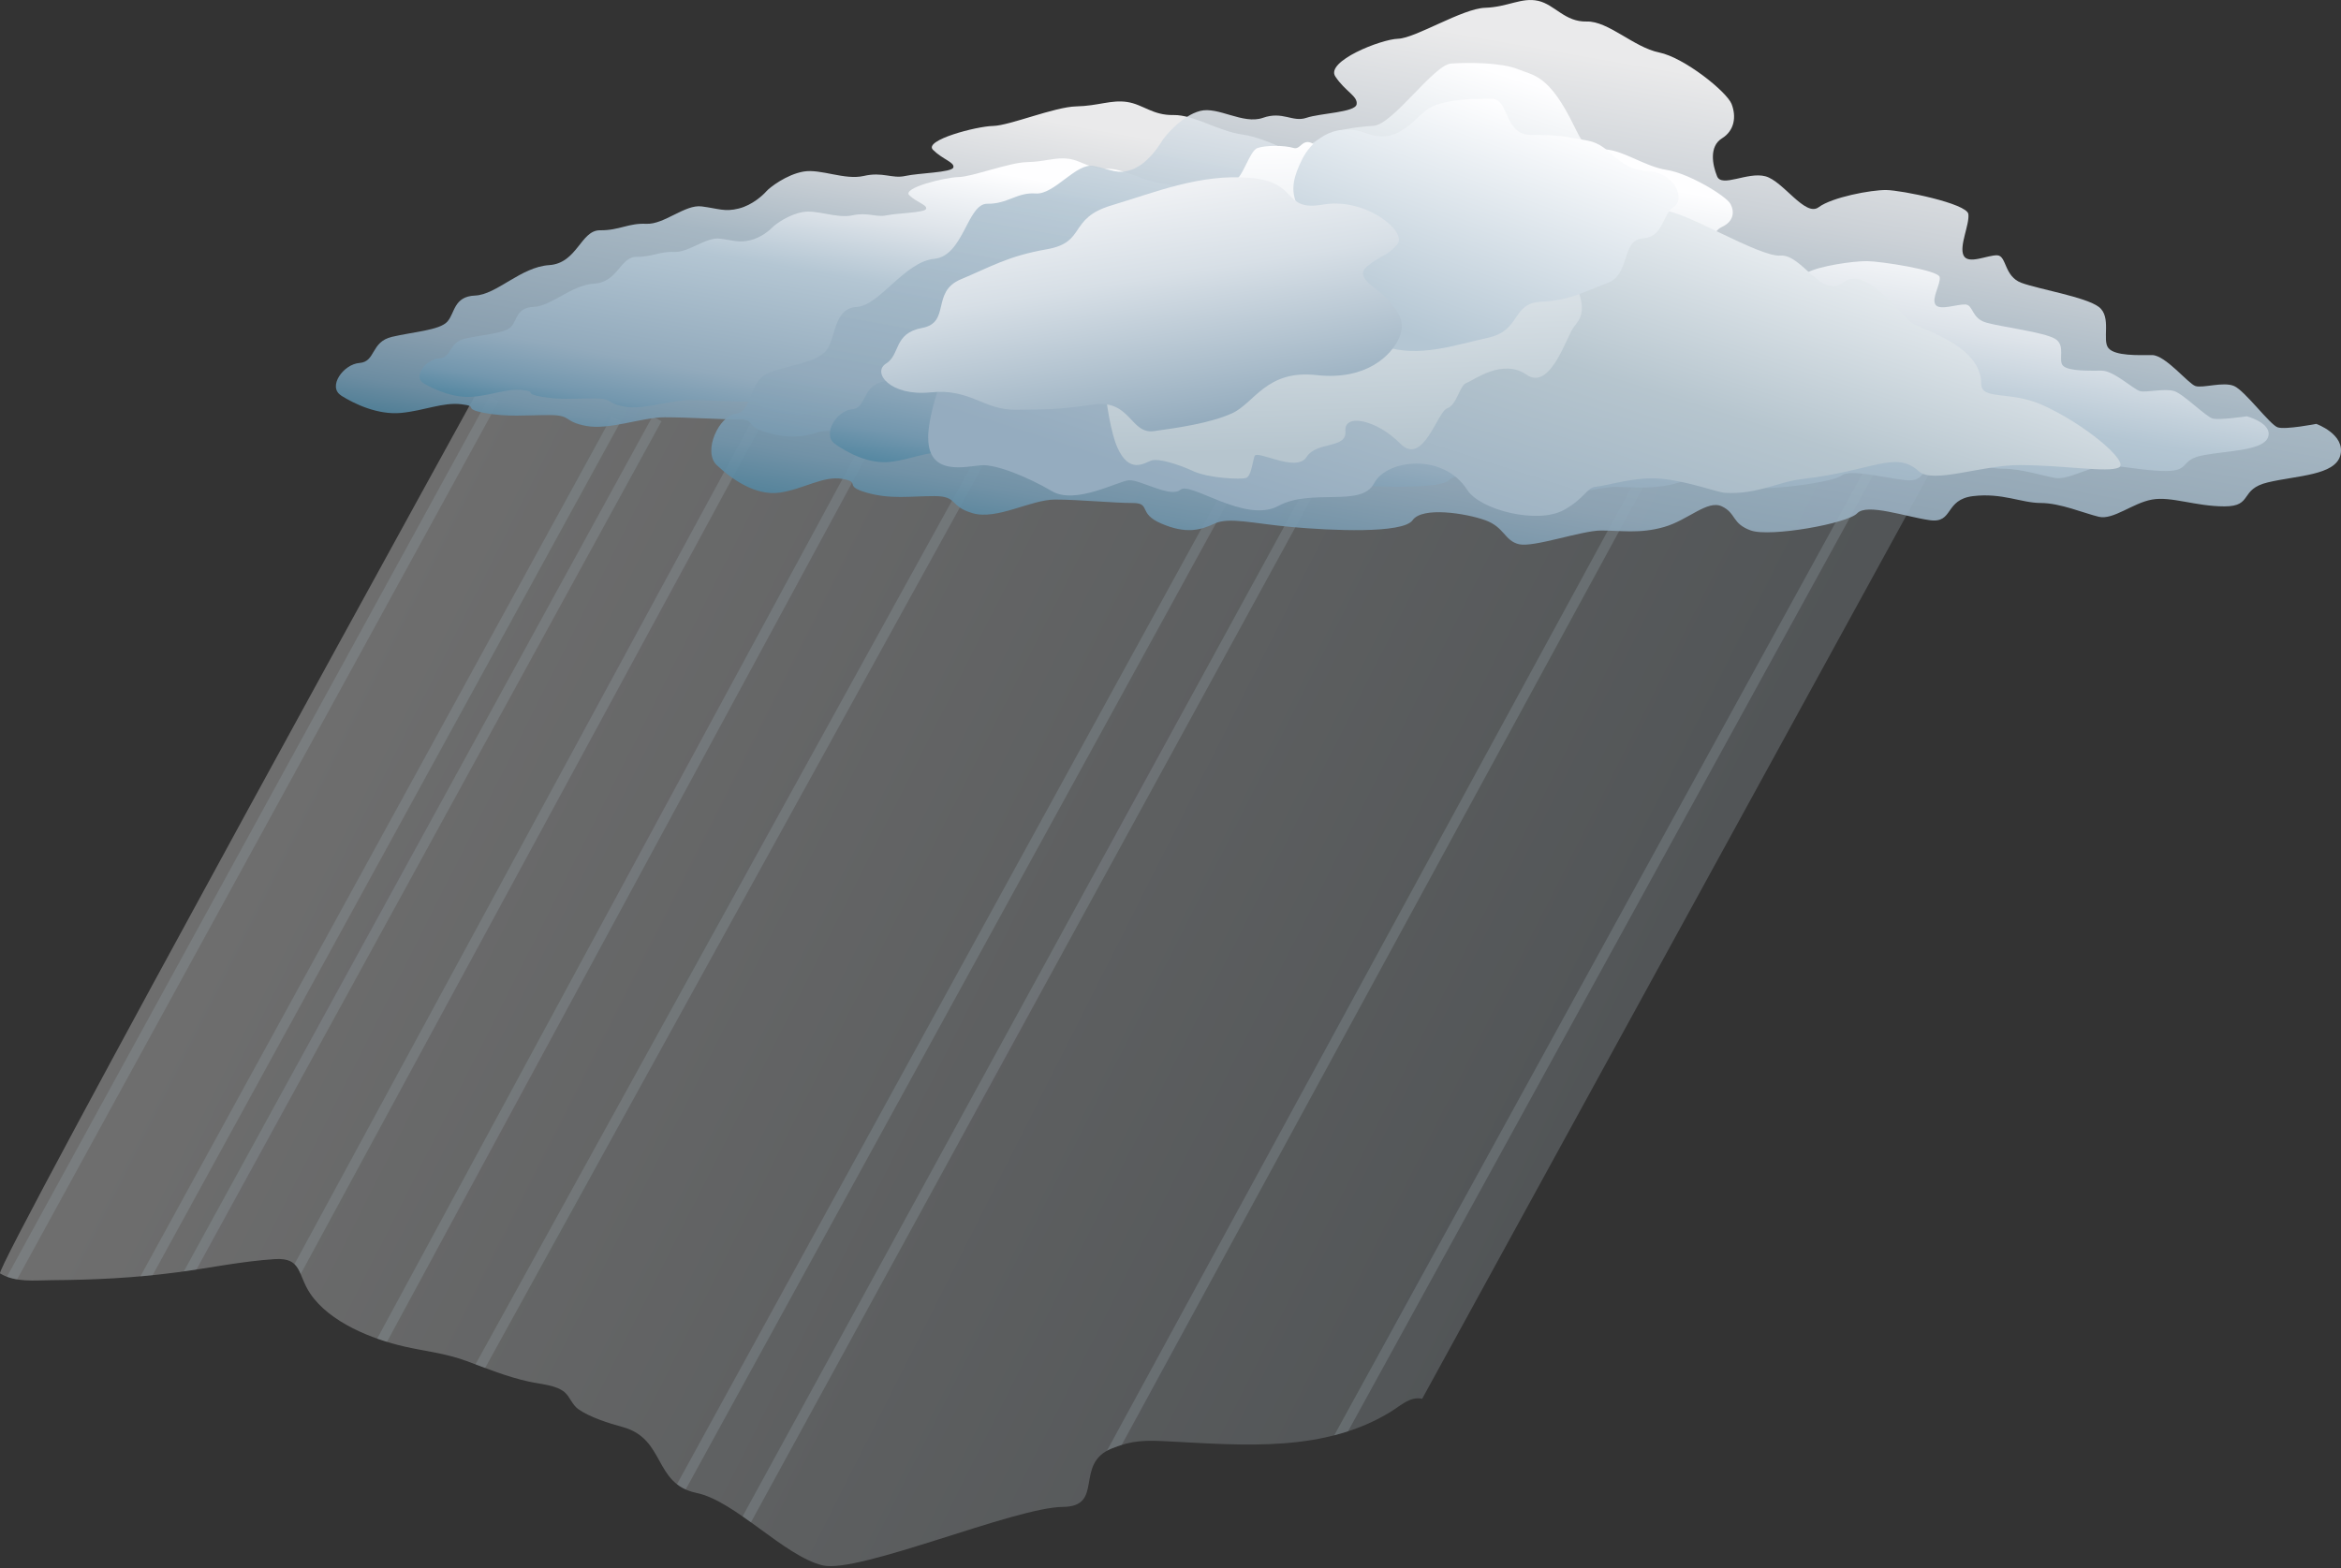 
        <svg xmlns:rdf="http://www.w3.org/1999/02/22-rdf-syntax-ns#" xmlns="http://www.w3.org/2000/svg" xmlns:cc="http://creativecommons.org/ns#" xmlns:xlink="http://www.w3.org/1999/xlink" xmlns:dc="http://purl.org/dc/elements/1.1/" x="0px" y="0px" width="500" height="335" viewBox="0 0 500 335" xml:space="preserve">
            <rect x="0" y="0" width="500" height="335" fill="#333333" stroke="none"/>
            <title>Weather: rain 2</title>
            <desc xmlns:ian_image_library="https://ian.umces.edu/media-library/">
                <ian_image_library:title>Weather: rain 2</ian_image_library:title>
                <ian_image_library:descr>Illustration of clouds with rain falling down</ian_image_library:descr>
                <ian_image_library:scene>
                    <ian_image_library:contains>meteorology, climate, weather, atmosphere, sky, cloud, rain</ian_image_library:contains>
                    <ian_image_library:when>2015-02-26</ian_image_library:when>
                </ian_image_library:scene>
            </desc>
            
<linearGradient id="ian_symbols_ba24321c82ebf8f4e9b4bfbe79e445cd" gradientUnits="userSpaceOnUse" x1="87.355" y1="119.257" x2="355.842" y2="254.771">
	<stop  offset="0" style="stop-color:#FFFFFF"/>
	<stop  offset="1" style="stop-color:#96A2A9"/>
</linearGradient>
<path opacity="0.29" fill="url(#ian_symbols_ba24321c82ebf8f4e9b4bfbe79e445cd)" d="M0.014,272.066c3.301,1.977,7.352,1.468,11.015,1.441
	c9.132-0.058,17.707-0.476,26.743-1.671c6.918-0.908,13.952-2.387,20.906-2.828c5.845-0.364,4.843,3.286,7.574,7.352
	c4.134,6.156,13.218,9.754,20.117,11.325c4.636,1.053,8.721,1.418,13.235,3.081c4.482,1.655,8.614,3.371,13.338,4.406
	c2.648,0.586,5.862,0.729,7.677,2.293c1.137,0.984,1.548,2.665,2.975,3.657c2.458,1.699,6.539,2.988,9.338,3.744
	c9.289,2.504,6.558,12.164,15.84,14.1c8.302,1.725,18.697,13.474,26.911,15.469c7.623,1.857,41.044-12.411,51.324-12.489
	c8.964-0.058,2.339-9.201,10.434-12.479c4.418-1.79,7.168-1.79,12.339-1.51c16.025,0.839,33.147,2.377,47.333-6.385
	c2.055-1.266,4.065-3.284,6.638-2.726L418.495,89.475L105.963,76.33C105.963,76.33-1.391,271.225,0.014,272.066z"/>
<path opacity="0.29" fill="#96A2A9" d="M404.505,88.953L284.973,306.651c0.991-0.255,1.974-0.539,2.949-0.857L406.41,89.999
	L404.505,88.953z"/>
<path opacity="0.29" fill="#96A2A9" d="M356.692,88.956L236.417,309.963c0.315-0.175,0.648-0.345,1.023-0.495
	c0.755-0.307,1.451-0.543,2.129-0.752L358.602,89.995L356.692,88.956z"/>
<path opacity="0.29" fill="#96A2A9" d="M287.151,88.954L158.602,323.978c0.594,0.412,1.189,0.834,1.785,1.264l128.67-235.244
	L287.151,88.954z"/>
<path opacity="0.29" fill="#96A2A9" d="M269.766,88.953l-125.179,228.15c0.543,0.426,1.155,0.807,1.862,1.124L271.672,89.998
	L269.766,88.953z"/>
<path opacity="0.29" fill="#96A2A9" d="M213.267,88.951L101.555,291.496c0.689,0.259,1.374,0.517,2.056,0.771L215.169,90
	L213.267,88.951z"/>
<path opacity="0.29" fill="#96A2A9" d="M161.106,88.958L62.895,270.08c0.575,0.549,0.956,1.276,1.322,2.121l98.8-182.208
	L161.106,88.958z"/>
<path opacity="0.29" fill="#96A2A9" d="M130.684,88.954L29.989,272.686c0.869-0.076,1.742-0.16,2.615-0.25l99.984-182.438
	L130.684,88.954z"/>
<path opacity="0.29" fill="#96A2A9" d="M104.605,84.606L1.484,272.77c0.701,0.265,1.425,0.448,2.164,0.571l102.863-187.69
	L104.605,84.606z"/>
<path opacity="0.29" fill="#96A2A9" d="M139.376,88.954L39.262,271.628c0.897-0.127,1.796-0.259,2.696-0.398l99.324-181.231
	L139.376,88.954z"/>
<path opacity="0.29" fill="#96A2A9" d="M187.184,88.958L80.555,285.995c0.704,0.25,1.403,0.48,2.096,0.693L189.095,89.993
	L187.184,88.958z"/>
<g id="ian_symbols_5df971c13ab855f47d63ee297d668c5a">
	<g>
			<linearGradient id="ian_symbols_f82f69d360d882e4adf1a3f8dcdab2e2" gradientUnits="userSpaceOnUse" x1="1672.81" y1="2666.507" x2="1590.97" y2="2202.423" gradientTransform="matrix(0.197 0 0 -0.197 -80.973 548.758)">
			<stop  offset="0.073" style="stop-color:#FEFEFF"/>
			<stop  offset="0.275" style="stop-color:#DDE3E9"/>
			<stop  offset="0.455" style="stop-color:#B4C6D3"/>
			<stop  offset="0.798" style="stop-color:#92AABC"/>
			<stop  offset="0.927" style="stop-color:#7397AE"/>
			<stop  offset="1" style="stop-color:#5487A1"/>
		</linearGradient>
		<path opacity="0.9" fill="url(#ian_symbols_f82f69d360d882e4adf1a3f8dcdab2e2)" enable-background="new    " d="M72.836,84.505c2.971,1.863,7.906,4.176,12.83,3.714
			c4.951-0.472,8.909-2.322,12.865-1.851c3.947,0.458-0.009,0.921,4.934,1.851c4.932,0.934,8.89,0.462,13.824,0.462
			c4.943,0,2.96,1.392,7.903,2.322c4.932,0.934,11.851-1.851,16.785-1.851c4.951,0,11.865,0.458,15.806,0.458
			c3.943,0,0.996,1.393,5.93,2.785c4.935,1.401,7.903,0.934,10.862,0c2.962-0.921,7.905,0,15.809,0.472
			c7.903,0.462,22.714,0.929,24.696-0.93c1.963-1.863,10.855-0.934,14.82,0c3.939,0.93,3.939,2.785,6.908,3.247
			c2.961,0.467,12.846-1.854,16.794-1.854c3.945,0,7.901,0.471,12.837-0.462c4.932-0.93,8.879-3.714,11.851-2.793
			c2.967,0.93,1.978,2.326,5.93,3.256c3.951,0.929,19.75-0.93,21.728-2.326c1.978-1.393,9.881,0.471,14.831,0.934
			c4.924,0.458,2.954-2.784,8.871-3.255c5.934-0.462,9.881,0.929,13.837,0.929c3.947,0,8.884,1.401,11.851,1.864
			c2.972,0.462,6.919-1.864,10.875-2.326c3.938-0.467,8.871,0.925,14.813,0.925c5.925,0,2.957-2.326,8.896-3.247
			c5.912-0.934,13.823-0.934,14.8-3.718c0.998-2.784-4.932-4.176-4.932-4.176s-6.328,0.811-7.908,0.463
			c-1.574-0.361-6.685-4.945-8.896-5.573c-2.195-0.637-6.401,0.323-7.903,0c-1.486-0.331-6.121-4.186-8.871-4.186
			c-2.76,0-7.51,0.136-8.9-0.933c-1.393-1.07,0.717-4.224-1.975-5.569c-2.691-1.354-12.216-2.389-15.798-3.255
			c-3.574-0.866-3.014-3.633-4.933-3.714c-1.936-0.084-6.014,1.308-6.927,0c-0.913-1.311,1.248-4.151,0.998-5.573
			c-0.268-1.435-13.668-3.226-16.796-3.255c-3.132-0.026-11.104,0.989-13.829,2.326c-2.733,1.354-7.232-3.552-10.874-4.176
			c-3.634-0.646-8.901,1.566-9.869,0c-0.968-1.579-1.643-4.041,0.98-5.119c2.623-1.078,2.967-2.98,1.978-4.64
			c-0.977-1.66-9.673-6.273-14.817-6.974c-5.166-0.687-10.387-4.257-14.814-4.185c-4.433,0.093-6.489-2.267-9.883-2.785
			c-3.393-0.518-6.216,0.84-10.855,0.938c-4.656,0.093-14.219,4.096-17.789,4.181c-3.551,0.063-14.903,3.052-12.838,5.097
			c2.067,2.067,4.62,2.641,4.354,3.752c-0.27,1.116-7.434,1.193-10.284,1.838c-2.84,0.628-4.803-0.951-8.879,0
			c-4.09,0.93-9.168-1.579-12.846-0.942c-3.68,0.646-7.222,3.413-7.907,4.189c-0.679,0.773-2.957,2.967-5.928,3.706
			c-2.969,0.755-4.333,0.017-7.903-0.45c-3.559-0.479-8.022,3.901-11.84,3.714c-3.837-0.182-5.764,1.431-9.888,1.384
			c-4.121-0.035-4.841,7.054-10.864,7.445c-6.021,0.378-11.203,6.307-15.796,6.498c-4.611,0.187-4.289,3.718-5.94,5.569
			c-1.64,1.854-7.322,2.186-11.85,3.259c-4.538,1.07-3.411,5.301-6.915,5.577c-3.45,0.246-6.885,5.098-3.911,6.953L72.836,84.505z"
			/>
			<linearGradient id="ian_symbols_45cd2d53d62250345d891f927e29dbbc" gradientUnits="userSpaceOnUse" x1="1599.129" y1="2606.759" x2="1535.153" y2="2244.007" gradientTransform="matrix(0.197 0 0 -0.197 -80.973 548.758)">
			<stop  offset="0.073" style="stop-color:#FEFEFF"/>
			<stop  offset="0.275" style="stop-color:#DDE3E9"/>
			<stop  offset="0.455" style="stop-color:#B4C6D3"/>
			<stop  offset="0.798" style="stop-color:#92AABC"/>
			<stop  offset="0.927" style="stop-color:#7397AE"/>
			<stop  offset="1" style="stop-color:#5487A1"/>
		</linearGradient>
		<path fill="url(#ian_symbols_45cd2d53d62250345d891f927e29dbbc)" d="M90.534,81.912c2.435,1.431,6.483,3.2,10.522,2.848c4.05-0.356,7.303-1.779,10.542-1.417
			c3.236,0.348,0,0.708,4.049,1.417c4.048,0.713,7.295,0.352,11.333,0.352c4.058,0,2.434,1.07,6.484,1.779
			c4.058,0.713,9.728-1.418,13.777-1.418c4.058,0,9.729,0.348,12.956,0.348c3.247,0,0.822,1.07,4.871,2.131
			c4.039,1.07,6.483,0.717,8.907,0c2.425-0.701,6.475,0,12.967,0.36c6.471,0.357,18.619,0.709,20.252-0.713
			c1.613-1.417,8.907-0.708,12.154,0c3.237,0.713,3.237,2.131,5.663,2.492c2.434,0.361,10.539-1.422,13.773-1.422
			c3.241,0,6.478,0.353,10.535-0.357c4.047-0.713,7.286-2.844,9.709-2.13c2.436,0.709,1.634,1.77,4.872,2.487
			c3.243,0.713,16.202-0.717,17.819-1.778c1.63-1.07,8.103,0.36,12.16,0.708c4.05,0.353,2.424-2.131,7.284-2.487
			c4.86-0.352,8.099,0.709,11.346,0.709c3.234,0,7.283,1.07,9.719,1.43c2.437,0.348,5.671-1.43,8.914-1.783
			c3.242-0.356,7.279,0.713,12.156,0.713c4.864,0,2.428-1.783,7.301-2.491c4.839-0.709,11.332-0.709,12.131-2.84
			c0.823-2.14-4.05-3.201-4.05-3.201s-5.179,0.628-6.469,0.348c-1.303-0.276-5.492-3.777-7.31-4.257
			c-1.795-0.488-5.246,0.246-6.48,0c-1.219-0.25-5.025-3.2-7.279-3.2c-2.245,0-6.155,0.101-7.293-0.722
			c-1.142-0.811,0.582-3.234-1.621-4.262c-2.207-1.031-10.025-1.825-12.966-2.487c-2.925-0.658-2.475-2.784-4.042-2.839
			c-1.583-0.068-4.923,1.001-5.679,0c-0.739-1.006,1.022-3.175,0.819-4.262c-0.221-1.108-11.214-2.475-13.77-2.5
			c-2.572-0.017-9.109,0.755-11.35,1.779c-2.241,1.043-5.934-2.713-8.918-3.201c-2.979-0.479-7.296,1.202-8.086,0
			c-0.807-1.197-1.358-3.077,0.79-3.909c2.147-0.832,2.436-2.28,1.634-3.553c-0.802-1.269-7.922-4.8-12.154-5.335
			c-4.253-0.526-8.522-3.269-12.146-3.192c-3.642,0.055-5.331-1.736-8.107-2.139c-2.784-0.386-5.1,0.645-8.907,0.717
			c-3.817,0.077-11.666,3.137-14.59,3.192c-2.914,0.055-12.229,2.343-10.532,3.909c1.698,1.579,3.792,2.012,3.58,2.869
			c-0.225,0.857-6.105,0.913-8.438,1.401c-2.334,0.488-3.947-0.717-7.304,0c-3.33,0.722-7.499-1.21-10.514-0.709
			c-3.024,0.48-5.932,2.61-6.484,3.2c-0.562,0.59-2.425,2.267-4.869,2.84c-2.434,0.573-3.55,0.008-6.475-0.353
			c-2.924-0.369-6.585,2.98-9.72,2.844c-3.145-0.14-4.733,1.095-8.107,1.057c-3.383-0.025-3.973,5.408-8.917,5.701
			c-4.924,0.284-9.185,4.822-12.948,4.97c-3.782,0.149-3.523,2.853-4.88,4.262c-1.336,1.431-5.993,1.677-9.72,2.5
			c-3.716,0.811-2.792,4.058-5.67,4.258c-2.863,0.211-5.668,3.917-3.232,5.339L90.534,81.912z"/>
			<linearGradient id="ian_symbols_9db51a7a4a934334ed815b73b3b3adbb" gradientUnits="userSpaceOnUse" x1="2148.26" y1="2770.844" x2="2031.823" y2="2110.722" gradientTransform="matrix(0.197 0 0 -0.197 -80.973 548.758)">
			<stop  offset="0.073" style="stop-color:#FEFEFF"/>
			<stop  offset="0.275" style="stop-color:#DDE3E9"/>
			<stop  offset="0.455" style="stop-color:#B4C6D3"/>
			<stop  offset="0.798" style="stop-color:#92AABC"/>
			<stop  offset="0.927" style="stop-color:#7397AE"/>
			<stop  offset="1" style="stop-color:#5487A1"/>
		</linearGradient>
		<path opacity="0.9" fill="url(#ian_symbols_9db51a7a4a934334ed815b73b3b3adbb)" enable-background="new    " d="M153.097,99.378c3.107,2.941,8.261,6.612,13.419,5.874
			c5.155-0.738,9.295-3.671,13.427-2.933c4.122,0.73-0.012,1.468,5.155,2.933c5.155,1.478,9.287,0.738,14.441,0.738
			c5.164,0,3.099,2.195,8.263,3.672c5.166,1.473,12.385-2.933,17.54-2.933c5.166,0,12.396,0.734,16.515,0.734
			c4.124,0,1.036,2.199,6.199,4.402c5.155,2.211,8.256,1.473,11.346,0c3.099-1.46,8.26,0,16.524,0.734
			c8.256,0.739,23.727,1.477,25.786-1.464c2.071-2.95,11.358-1.477,15.492,0c4.122,1.464,4.122,4.397,7.22,5.136
			c3.09,0.747,13.426-2.933,17.551-2.933c4.131,0,8.252,0.738,13.417-0.739c5.157-1.464,9.288-5.875,12.374-4.415
			c3.098,1.473,2.079,3.676,6.2,5.153c4.131,1.456,20.642-1.478,22.705-3.68c2.074-2.195,10.33,0.747,15.491,1.477
			c5.145,0.73,3.099-4.41,9.278-5.145c6.198-0.738,10.319,1.473,14.448,1.473c4.135,0,9.288,2.208,12.386,2.946
			c3.1,0.726,7.233-2.946,11.367-3.68c4.117-0.739,9.266,1.456,15.472,1.456c6.196,0,3.086-3.671,9.3-5.136
			c6.176-1.468,14.44-1.468,15.472-5.866c1.031-4.418-5.166-6.622-5.166-6.622s-6.604,1.29-8.252,0.734
			c-1.655-0.568-6.99-7.818-9.295-8.824c-2.3-0.997-6.69,0.518-8.269,0c-1.553-0.518-6.4-6.613-9.266-6.613
			c-2.878,0.013-7.849,0.221-9.295-1.473c-1.457-1.681,0.746-6.677-2.068-8.816c-2.81-2.131-12.771-3.765-16.507-5.136
			c-3.743-1.367-3.153-5.756-5.156-5.887c-2.021-0.119-6.278,2.084-7.237,0c-0.946-2.063,1.313-6.545,1.04-8.803
			c-0.285-2.271-14.27-5.11-17.539-5.148c-3.276-0.038-11.604,1.549-14.448,3.68c-2.869,2.131-7.563-5.607-11.366-6.613
			c-3.795-1.015-9.304,2.47-10.318,0c-1.015-2.487-1.715-6.379,1.023-8.094c2.749-1.698,3.098-4.707,2.079-7.343
			c-1.027-2.627-10.102-9.923-15.484-11.019c-5.407-1.099-10.857-6.745-15.475-6.613c-4.645,0.127-6.791-3.599-10.332-4.41
			c-3.548-0.811-6.502,1.32-11.35,1.477c-4.855,0.149-14.855,6.49-18.582,6.613c-3.718,0.11-15.578,4.831-13.413,8.069
			c2.152,3.255,4.822,4.168,4.546,5.93c-0.275,1.761-7.771,1.889-10.743,2.903c-2.967,0.997-5.026-1.502-9.287,0
			c-4.257,1.477-9.567-2.492-13.413-1.473c-3.85,0.993-7.547,5.382-8.256,6.608c-0.719,1.218-3.09,4.695-6.199,5.875
			c-3.107,1.18-4.529,0.021-8.253-0.726c-3.724-0.768-8.391,6.159-12.383,5.875c-4.002-0.297-6.014,2.267-10.331,2.194
			c-4.306-0.063-5.063,11.167-11.35,11.766c-6.282,0.599-11.704,9.971-16.509,10.276c-4.813,0.31-4.471,5.883-6.195,8.816
			c-1.717,2.941-7.655,3.468-12.387,5.153c-4.74,1.689-3.568,8.391-7.229,8.816c-3.637,0.437-7.215,8.103-4.117,11.032
			L153.097,99.378z"/>
			<linearGradient id="ian_symbols_01b44528e8c8f7a4f51cee83d24697f5" gradientUnits="userSpaceOnUse" x1="2145.198" y1="2629.297" x2="2062.455" y2="2159.983" gradientTransform="matrix(0.197 0 0 -0.197 -80.973 548.758)">
			<stop  offset="0.073" style="stop-color:#FEFEFF"/>
			<stop  offset="0.275" style="stop-color:#DDE3E9"/>
			<stop  offset="0.455" style="stop-color:#B4C6D3"/>
			<stop  offset="0.798" style="stop-color:#92AABC"/>
			<stop  offset="0.927" style="stop-color:#7397AE"/>
			<stop  offset="1" style="stop-color:#5487A1"/>
		</linearGradient>
		<path fill="url(#ian_symbols_01b44528e8c8f7a4f51cee83d24697f5)" d="M178.253,94.785c2.738,1.948,7.292,4.38,11.84,3.892c4.557-0.488,8.217-2.432,11.859-1.944
			c3.642,0.488-0.009,0.977,4.556,1.944c4.555,0.981,8.197,0.488,12.755,0.488c4.554,0,2.729,1.46,7.275,2.436
			c4.574,0.977,10.947-1.943,15.501-1.943c4.567,0,10.949,0.488,14.582,0.488c3.642,0,0.913,1.455,5.472,2.919
			c4.55,1.469,7.292,0.968,10.017,0c2.734-0.967,7.301,0,14.593,0.489c7.288,0.479,20.951,0.98,22.78-0.977
			c1.817-1.953,10.013-0.977,13.667,0c3.639,0.977,3.639,2.925,6.38,3.412c2.733,0.489,11.851-1.952,15.493-1.952
			c3.646,0,7.287,0.497,11.842-0.483c4.559-0.977,8.209-3.901,10.929-2.929c2.738,0.976,1.834,2.44,5.48,3.413
			c3.65,0.976,18.218-0.972,20.047-2.437c1.825-1.455,9.121,0.497,13.677,0.977c4.554,0.488,2.729-2.924,8.195-3.413
			c5.471-0.488,9.112,0.981,12.755,0.981c3.646,0,8.2,1.455,10.938,1.952c2.741,0.479,6.384-1.952,10.024-2.445
			c3.642-0.488,8.188,0.968,13.677,0.968c5.467,0,2.732-2.432,8.208-3.4c5.45-0.98,12.755-0.98,13.654-3.901
			c0.914-2.924-4.553-4.38-4.553-4.38s-5.838,0.857-7.284,0.479c-1.469-0.377-6.18-5.182-8.209-5.849
			c-2.028-0.662-5.908,0.34-7.306,0c-1.362-0.34-5.64-4.389-8.188-4.38c-2.525,0-6.918,0.14-8.209-0.985
			c-1.281-1.116,0.663-4.439-1.815-5.849c-2.479-1.409-11.265-2.492-14.576-3.413c-3.303-0.896-2.776-3.808-4.551-3.892
			c-1.778-0.081-5.543,1.383-6.392,0c-0.836-1.372,1.154-4.351,0.925-5.845c-0.25-1.503-12.618-3.387-15.492-3.413
			c-2.895-0.039-10.246,1.023-12.764,2.432c-2.524,1.421-6.676-3.714-10.033-4.38c-3.35-0.671-8.21,1.642-9.104,0
			c-0.896-1.647-1.52-4.232,0.895-5.366c2.433-1.133,2.738-3.128,1.834-4.868c-0.904-1.745-8.918-6.575-13.662-7.314
			c-4.771-0.721-9.594-4.474-13.668-4.393c-4.096,0.093-5.998-2.377-9.121-2.912c-3.137-0.543-5.738,0.866-10.021,0.968
			c-4.291,0.102-13.116,4.304-16.409,4.389c-3.273,0.072-13.753,3.201-11.842,5.357c1.901,2.16,4.261,2.767,4.015,3.93
			c-0.242,1.163-6.863,1.252-9.491,1.918c-2.623,0.663-4.427-0.989-8.2,0c-3.752,0.985-8.447-1.642-11.843-0.967
			c-3.391,0.653-6.655,3.569-7.292,4.38c-0.629,0.811-2.729,3.116-5.472,3.901c-2.735,0.772-4,0.008-7.292-0.48
			c-3.283-0.509-7.398,4.083-10.918,3.892c-3.542-0.195-5.325,1.502-9.13,1.456c-3.801-0.047-4.463,7.406-10.015,7.801
			c-5.552,0.395-10.337,6.613-14.58,6.817c-4.251,0.204-3.957,3.9-5.48,5.845c-1.511,1.948-6.749,2.296-10.927,3.421
			c-4.189,1.116-3.154,5.573-6.382,5.849c-3.194,0.264-6.347,5.361-3.614,7.305L178.253,94.785z"/>
			<linearGradient id="ian_symbols_b4b4f25b1d41773435cee8b0df3ca955" gradientUnits="userSpaceOnUse" x1="2321.472" y1="2436.059" x2="2086.709" y2="1892.841" gradientTransform="matrix(0.203 -0.018 -0.018 -0.198 -76.925 547.302)">
			<stop  offset="0.017" style="stop-color:#FEFEFF"/>
			<stop  offset="0.483" style="stop-color:#B6C5CE"/>
			<stop  offset="0.904" style="stop-color:#95ACBF"/>
		</linearGradient>
		<path fill="url(#ian_symbols_b4b4f25b1d41773435cee8b0df3ca955)" d="M198.237,93.58c0.017-8.294,8.179-30,18.334-27.917c5.568,1.155,6.354-4.601,9.508-9.813
			c3.153-5.217,7.922-6.032,13.204-4.75c5.276,1.286,12.157-6.057,14.571-9.58c2.407-3.484,19.343-3.208,23.884-8.54
			c4.533-5.293,11.473-5.803,15.637-6.104c4.155-0.297,12.843-13.039,16.553-13.298c3.693-0.275,10.815-0.221,14.253,1.197
			c3.403,1.405,6.65,1.069,12.101,12.305c5.442,11.239,14.708,18.239,18.867,17.938c4.168-0.297,20.501,9.932,25.119,9.588
			c4.626-0.323,8.766,9.359,13.484,5.7c4.725-3.671,12.34,7.038,14.386,8.558c2.02,1.515,15.042,4.826,15.024,13.132
			c-0.009,3.54,6.002,1.486,12.734,4.397c9.002,3.893,19.163,12.369,16.62,13.502c-2.461,1.108-10.997-0.458-21.01-0.534
			c-8.077-0.064-18.654,4.095-21.664,1.336c-4.991-4.546-9.745-0.089-24.852,1.634c-5.31,0.607-9.601,3.357-16.562,2.958
			c-1.689-0.098-7.722-2.453-13.667-3.014c-5.463-0.518-11.593,1.541-13.809,1.698c-2.088,0.153-2.351,2.44-6.943,4.987
			c-5.577,3.09-17.87,0.039-20.654-4.325c-5.077-7.929-17.19-6.528-19.89-1.354c-2.678,5.183-13.396,0.976-20.425,4.805
			c-7.045,3.837-18.784-5.285-20.912-3.459c-2.112,1.816-8.659-2.194-10.985-2.021c-2.305,0.158-11.48,5.302-16.46,2.335
			c-5.009-2.95-11.84-5.772-15.079-5.543c-3.203,0.229-11.35,2.475-11.35-5.823L198.237,93.58z"/>
			<linearGradient id="ian_symbols_a14ea1cade959564a17d32bf2590bb77" gradientUnits="userSpaceOnUse" x1="3429.976" y1="1966.959" x2="3269.256" y2="1525.428" gradientTransform="matrix(0.131 -0.056 -0.06 -0.141 -46.712 499.978)">
			<stop  offset="0" style="stop-color:#FEFEFF"/>
			<stop  offset="0.916" style="stop-color:#B6C5CE"/>
		</linearGradient>
		<path fill="url(#ian_symbols_a14ea1cade959564a17d32bf2590bb77)" d="M238.634,95.558c-2.583-5.811-4.788-26.486,0.119-21.477c4.915,4.996,3.633-2.593,3.515-6.587
			c-0.091-3.973,0.755-4.27,3.68-3.935c2.922,0.314,5.458-0.556,5.524-3.256c0.072-2.704,5.961-11.435,6.471-15.632
			c0.535-4.207,3.701-5.301,5.62-5.959c1.901-0.662,3.311-6.499,5-7.08c1.689-0.59,5.671-0.637,7.755-0.008
			c2.084,0.606,1.804-4.648,7.903,2.606c6.108,7.271,13.188,8.854,15.106,8.17c1.902-0.645,15.306,16.142,17.419,15.412
			c2.123-0.738,9.626,0.684,10.764-2.389c1.112-3.069,1.354-4.482,2.802-3.65c1.46,0.849,3.506,2.822,6.078,8.62
			c2.581,5.811,1.273,7.603-0.237,9.453c-1.516,1.863-4.967,13.777-10.11,10.208c-5.153-3.578-11.351,1.248-12.836,1.761
			c-1.477,0.509-2.012,4.703-4.125,5.433c-2.109,0.738-5.127,12.504-10.042,7.496c-4.907-4.996-12-6.566-11.681-2.653
			c0.331,3.901-6.125,2.11-8.311,5.561c-2.186,3.43-10.662-1.689-11.112-0.178c-0.454,1.486-0.729,4.27-1.791,4.631
			c-1.061,0.377-7.979,0.084-11.288-1.448c-3.311-1.541-7.473-2.775-8.954-2.266c-1.49,0.522-4.702,2.962-7.272-2.827
			L238.634,95.558z"/>
			<linearGradient id="ian_symbols_42878186e422f264d1942f70ac2cd183" gradientUnits="userSpaceOnUse" x1="2040.981" y1="2672.932" x2="1940.807" y2="2397.744" gradientTransform="matrix(0.197 0 0 -0.197 -80.973 548.758)">
			<stop  offset="0" style="stop-color:#FEFEFF"/>
			<stop  offset="0.921" style="stop-color:#B4C6D3"/>
		</linearGradient>
		<path fill="url(#ian_symbols_42878186e422f264d1942f70ac2cd183)" d="M291.907,28.499c7.513,2.768,10.459-4.3,14.21-5.84c3.752-1.549,8.761-1.549,12.521-1.549
			c3.761,0,2.509,7.704,8.354,7.704c5.857,0,7.114,0.31,12.132,1.235c5.016,0.913,6.26,6.142,12.521,6.452
			c6.273,0.297,8.353,6.154,5.857,7.674c-2.5,1.549-2.098,6.473-6.69,6.77c-4.6,0.323-2.495,7.7-7.521,9.534
			c-5.009,1.846-7.933,3.701-14.202,3.994c-6.273,0.314-4.177,6.163-11.291,7.691c-7.088,1.541-14.618,4.308-22.131,1.846
			c-7.525-2.461-14.21-11.065-20.9-10.756c-6.685,0.306-12.105-6.158-10.025-8.612c2.097-2.462,4.991-3.752,7.5-5.913
			c2.508-2.147,5.845-2.385,4.601-5.458c-1.252-3.06-0.395-5.845,1.273-9.24c1.685-3.375,6.269-8.29,13.799-5.531H291.907z"/>
			<linearGradient id="ian_symbols_26ddfb53788416d465bb0bef29b5fdf1" gradientUnits="userSpaceOnUse" x1="-1934.745" y1="-1700.585" x2="-1931.307" y2="-1455.876" gradientTransform="matrix(-0.206 0.035 0.036 0.207 -99.09 461.84)">
			<stop  offset="0" style="stop-color:#EFF1F4"/>
			<stop  offset="0.354" style="stop-color:#D7DFE6"/>
			<stop  offset="1" style="stop-color:#92AABC"/>
		</linearGradient>
		<path fill="url(#ian_symbols_26ddfb53788416d465bb0bef29b5fdf1)" d="M281.207,80.142c-10.743-1.209-13.281,6.002-18.069,8.162c-4.775,2.14-11.573,3.09-16.655,3.799
			c-5.087,0.709-4.932-6.762-12.853-5.679c-7.923,1.103-9.684,1.061-16.656,1.125c-6.971,0.063-9.71-4.614-18.259-3.718
			c-8.549,0.866-12.551-4.232-9.461-6.159c3.089-1.91,1.539-6.464,7.708-7.61c6.153-1.159,1.845-7.725,8.264-10.391
			c6.418-2.674,10.015-4.961,18.426-6.431c8.421-1.473,4.441-6.591,13.742-9.359c9.314-2.784,18.945-6.795,29.62-5.882
			c10.671,0.904,6.668,7.25,15.65,5.7c8.99-1.549,18.085,5.828,15.755,8.54c-2.334,2.699-3.421,2.173-6.4,4.665
			c-2.955,2.5,2.122,4.482,4.431,7.139c2.309,2.658,3.905,4.805,2.317,8.29C297.179,75.833,291.937,81.317,281.207,80.142
			L281.207,80.142z"/>
	</g>
</g>
</svg>
